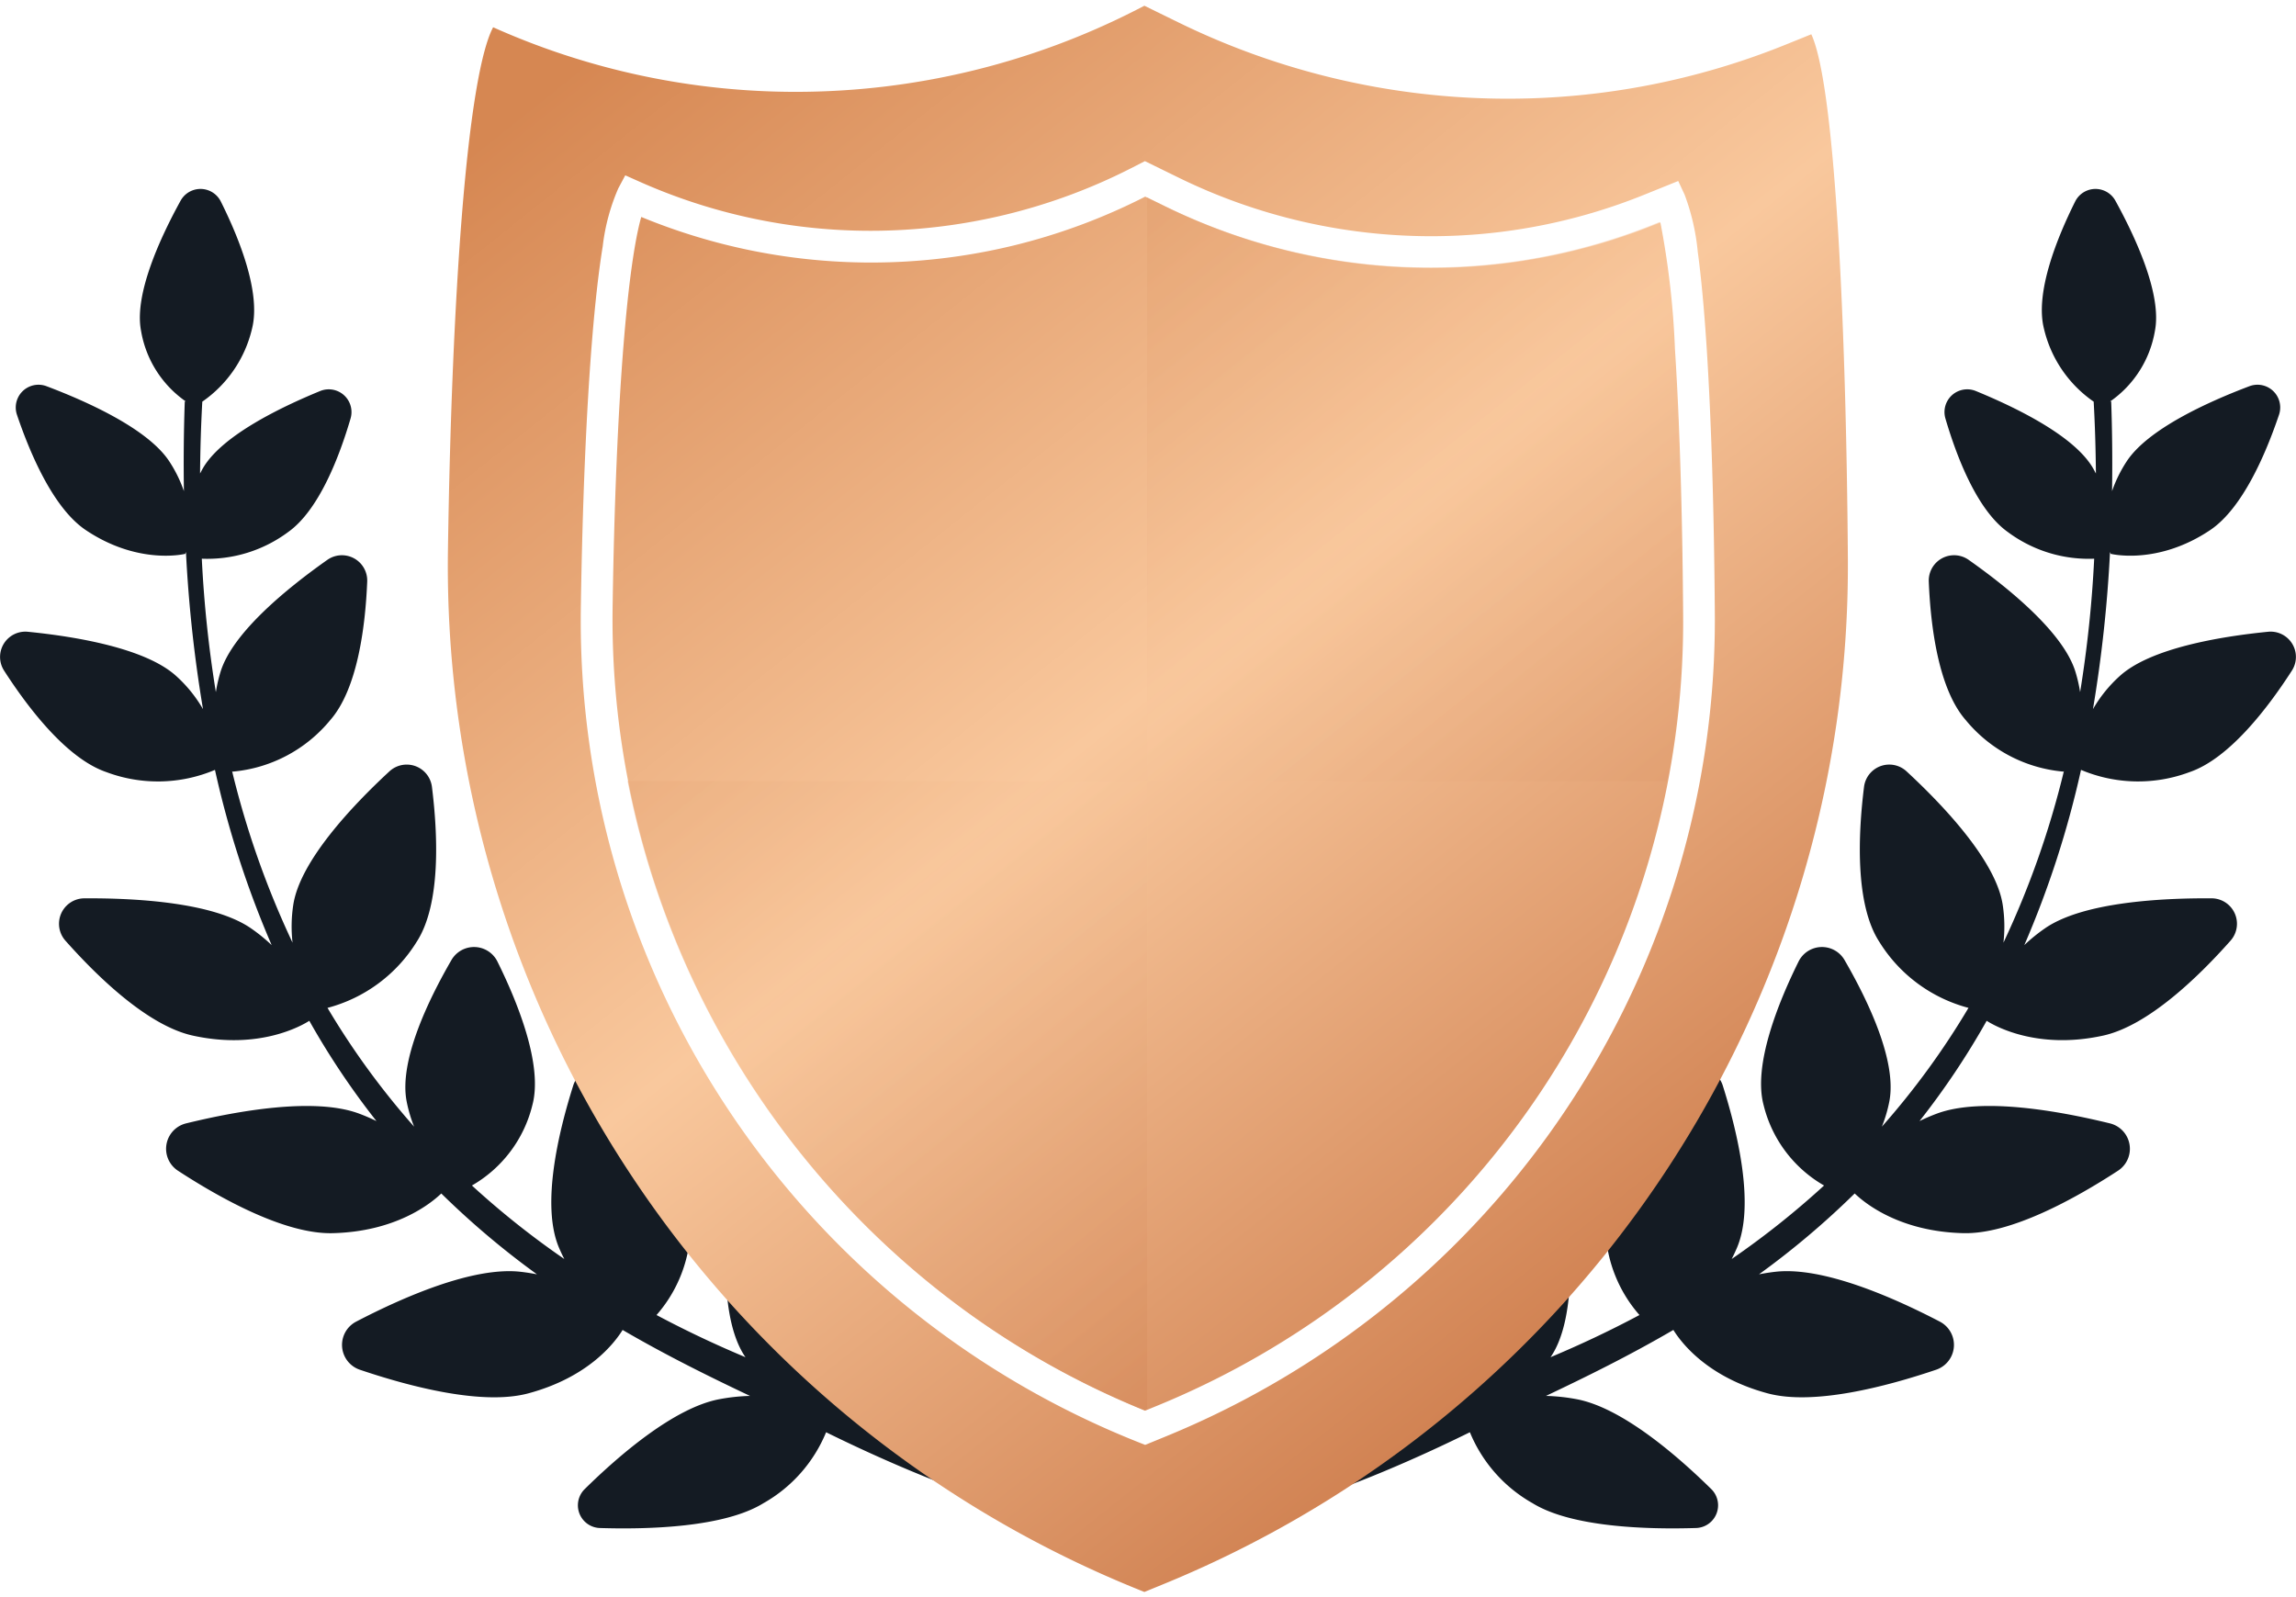 <svg xmlns="http://www.w3.org/2000/svg" xmlns:xlink="http://www.w3.org/1999/xlink" width="223.976" height="155.806" viewBox="0 0 223.976 155.806">
  <defs>
    <linearGradient id="linear-gradient" x1="0.206" y1="-0.043" x2="0.886" y2="0.923" gradientUnits="objectBoundingBox">
      <stop offset="0" stop-color="#d68752"/>
      <stop offset="0.473" stop-color="#f9c89d"/>
      <stop offset="1" stop-color="#c77140"/>
    </linearGradient>
  </defs>
  <g id="Gruppe_283" data-name="Gruppe 283" transform="translate(0 0.56)">
    <path id="Pfad_5411" data-name="Pfad 5411" d="M2530.847,685.642s-1.125-5.947-6.984-7.149c-4.532-.929-15.732-2.172-28.826-6.317a12.6,12.6,0,0,0,1.212-7.868c-.636-4.223-5.79-9.352-9.214-12.346a2.22,2.22,0,0,0-3.672,1.4c-.539,4.419-.912,11.458,1.473,15.026.018.026.036.047.053.073-2.877-1.207-5.783-2.573-8.678-4.116a13.376,13.376,0,0,0,3.32-8.568c.182-4.471-4-10.728-6.991-14.6a2.554,2.554,0,0,0-4.458.788c-1.443,4.561-3.139,11.655-1.394,15.794.167.392.342.764.525,1.12a82.681,82.681,0,0,1-9.011-7.169,12.457,12.457,0,0,0,5.9-7.853c1.042-3.9-1.444-10.026-3.414-14a2.546,2.546,0,0,0-4.481-.147c-2.237,3.861-5.146,9.852-4.37,13.81a13.636,13.636,0,0,0,.725,2.449,76.179,76.179,0,0,1-8.448-11.588,14.6,14.6,0,0,0,8.694-6.437c2.4-3.69,2.062-10.579,1.494-15.128a2.481,2.481,0,0,0-4.15-1.506c-3.577,3.309-8.76,8.763-9.385,13.072a13.974,13.974,0,0,0-.063,3.638,87.226,87.226,0,0,1-5.9-16.744l.045.058a13.907,13.907,0,0,0,9.522-5.015c2.69-3.059,3.439-9.215,3.616-13.515a2.469,2.469,0,0,0-3.881-2.135c-3.811,2.685-9.227,7.053-10.421,10.911a14.077,14.077,0,0,0-.461,2,116.868,116.868,0,0,1-1.372-13.018,13.228,13.228,0,0,0,8.433-2.609c2.993-2.133,4.983-7.336,6.078-11.067a2.218,2.218,0,0,0-2.959-2.686c-3.9,1.6-9.527,4.333-11.4,7.462-.119.2-.218.393-.322.589.021-2.286.085-4.612.218-7.011a11.973,11.973,0,0,0,4.849-7.11c.9-3.541-1.295-8.922-3.045-12.421a2.216,2.216,0,0,0-3.92-.075c-1.965,3.568-4.562,9.153-3.855,12.714a10.513,10.513,0,0,0,4.362,6.871h-.1c-.106,3.015-.126,5.924-.084,8.75a12.9,12.9,0,0,0-1.408-2.874c-2.057-3.171-7.946-5.834-12-7.364a2.218,2.218,0,0,0-2.875,2.8c1.285,3.8,3.557,9.13,6.723,11.247,5.164,3.455,9.689,2.309,9.689,2.309s.028-.065.069-.186a133.094,133.094,0,0,0,1.664,15.337,13.282,13.282,0,0,0-2.58-3.2c-2.981-2.748-9.844-3.885-14.511-4.349a2.468,2.468,0,0,0-2.308,3.8c2.342,3.636,6.1,8.562,9.966,9.888a14.308,14.308,0,0,0,10.6-.213,94.568,94.568,0,0,0,5.531,17.093,16.672,16.672,0,0,0-2.016-1.636c-3.669-2.534-11.208-2.958-16.268-2.927a2.483,2.483,0,0,0-1.827,4.14c3.133,3.53,8.04,8.292,12.425,9.253,6.521,1.429,10.687-1.013,11.359-1.445a76.033,76.033,0,0,0,6.55,9.783,18.568,18.568,0,0,0-1.738-.745c-4.333-1.587-11.79-.264-16.824.967a2.552,2.552,0,0,0-.8,4.621c4.17,2.719,10.44,6.2,15.074,6.092,6.149-.145,9.548-2.854,10.612-3.872a81.569,81.569,0,0,0,9.333,7.886c-.526-.1-1.071-.19-1.652-.253-4.623-.494-11.425,2.492-15.978,4.865a2.558,2.558,0,0,0,.362,4.7c4.828,1.633,11.936,3.51,16.429,2.3,5.847-1.573,8.4-4.9,9.194-6.185,4.388,2.557,8.623,4.632,12.428,6.436a18.625,18.625,0,0,0-3,.322c-4.4.834-9.754,5.449-13.132,8.773a2.217,2.217,0,0,0,1.486,3.792c4.85.15,12.154-.076,15.955-2.421a14.108,14.108,0,0,0,6.114-6.922C2519.514,688.956,2530.847,685.642,2530.847,685.642Z" transform="translate(-2412.166 -536.616)" fill="#141b23"/>
    <path id="Pfad_5412" data-name="Pfad 5412" d="M2412.166,685.642s1.125-5.947,6.984-7.149c4.532-.929,15.731-2.172,28.826-6.317a12.608,12.608,0,0,1-1.212-7.868c.635-4.223,5.79-9.352,9.214-12.346a2.22,2.22,0,0,1,3.672,1.4c.539,4.419.911,11.459-1.473,15.026-.018.026-.036.047-.054.073,2.877-1.207,5.784-2.573,8.678-4.116a13.371,13.371,0,0,1-3.32-8.568c-.181-4.471,4-10.728,6.991-14.6a2.554,2.554,0,0,1,4.458.788c1.443,4.561,3.139,11.655,1.394,15.794-.167.392-.342.764-.525,1.12a82.742,82.742,0,0,0,9.011-7.169,12.454,12.454,0,0,1-5.9-7.853c-1.042-3.9,1.444-10.026,3.414-14a2.546,2.546,0,0,1,4.481-.147c2.237,3.861,5.146,9.852,4.37,13.81a13.636,13.636,0,0,1-.725,2.448,76.16,76.16,0,0,0,8.448-11.588,14.6,14.6,0,0,1-8.695-6.437c-2.4-3.691-2.062-10.579-1.494-15.128a2.481,2.481,0,0,1,4.15-1.506c3.577,3.309,8.762,8.763,9.386,13.072a14.017,14.017,0,0,1,.063,3.638,87.275,87.275,0,0,0,5.9-16.744l-.045.058a13.907,13.907,0,0,1-9.522-5.015c-2.69-3.059-3.44-9.215-3.616-13.515a2.469,2.469,0,0,1,3.881-2.135c3.811,2.685,9.228,7.053,10.421,10.911a14.142,14.142,0,0,1,.46,2,116.983,116.983,0,0,0,1.373-13.018,13.228,13.228,0,0,1-8.433-2.609c-2.994-2.133-4.983-7.336-6.079-11.067a2.218,2.218,0,0,1,2.959-2.686c3.9,1.6,9.528,4.333,11.4,7.463.118.2.218.393.322.589-.022-2.286-.085-4.612-.218-7.011a11.971,11.971,0,0,1-4.849-7.11c-.9-3.541,1.3-8.922,3.045-12.421a2.216,2.216,0,0,1,3.92-.075c1.965,3.568,4.562,9.154,3.855,12.714a10.513,10.513,0,0,1-4.363,6.871h.1c.105,3.015.126,5.924.084,8.75a12.91,12.91,0,0,1,1.408-2.874c2.057-3.171,7.946-5.833,12-7.365a2.218,2.218,0,0,1,2.875,2.8c-1.285,3.8-3.557,9.13-6.723,11.247-5.164,3.455-9.689,2.309-9.689,2.309s-.028-.065-.069-.186a133.2,133.2,0,0,1-1.664,15.337,13.274,13.274,0,0,1,2.58-3.2c2.981-2.748,9.844-3.885,14.511-4.349a2.467,2.467,0,0,1,2.308,3.8c-2.341,3.636-6.1,8.562-9.965,9.888a14.309,14.309,0,0,1-10.6-.213,94.553,94.553,0,0,1-5.531,17.093,16.71,16.71,0,0,1,2.016-1.636c3.669-2.534,11.208-2.959,16.268-2.927a2.483,2.483,0,0,1,1.827,4.139c-3.132,3.531-8.04,8.292-12.424,9.254-6.522,1.429-10.687-1.013-11.36-1.445a75.955,75.955,0,0,1-6.55,9.783,18.579,18.579,0,0,1,1.738-.745c4.333-1.587,11.79-.264,16.824.967a2.552,2.552,0,0,1,.8,4.621c-4.171,2.719-10.44,6.2-15.073,6.092-6.15-.144-9.548-2.854-10.613-3.872a81.542,81.542,0,0,1-9.333,7.886c.526-.1,1.071-.19,1.652-.253,4.622-.495,11.424,2.492,15.978,4.865a2.558,2.558,0,0,1-.362,4.7c-4.828,1.633-11.937,3.51-16.429,2.3-5.847-1.573-8.4-4.9-9.194-6.185-4.388,2.557-8.623,4.632-12.428,6.436a18.631,18.631,0,0,1,3,.322c4.4.834,9.754,5.449,13.132,8.773a2.217,2.217,0,0,1-1.485,3.792c-4.85.15-12.155-.076-15.956-2.421a14.111,14.111,0,0,1-6.113-6.922C2423.5,688.956,2412.166,685.642,2412.166,685.642Z" transform="translate(-2306.871 -536.616)" fill="#141b23"/>
    <g id="Gruppe_171" data-name="Gruppe 171" transform="translate(43.687 0)">
      <path id="Differenzmenge_4" data-name="Differenzmenge 4" d="M67.949,154.746h0A107.679,107.679,0,0,1,.012,52.984C.2,40.346.677,29.025,1.387,20.244,2.164,10.637,3.212,4.364,4.419,2.1A72.232,72.232,0,0,0,34.013,8.4,73.026,73.026,0,0,0,67.141.415L67.949,0l3.4,1.665a73.115,73.115,0,0,0,31.97,7.405,72.367,72.367,0,0,0,27.229-5.292l2.458-.994c2.4,5.135,3.416,29.744,3.567,51.062a107,107,0,0,1-4.593,31.812A107.571,107.571,0,0,1,69.817,153.98l-1.868.766ZM17.307,16.544h0l-.679,1.273a19.873,19.873,0,0,0-1.519,5.651c-.394,2.419-.745,5.526-1.045,9.236-.561,6.946-.937,15.9-1.087,25.88A86.24,86.24,0,0,0,67.445,140.17l.581.229,2.048-.841a86.26,86.26,0,0,0,49.838-54.777,85.759,85.759,0,0,0,3.683-25.508c-.069-9.965-.347-18.951-.8-25.985-.244-3.734-.534-6.849-.863-9.259a21.622,21.622,0,0,0-1.285-5.6l-.621-1.331-3.3,1.332a55.472,55.472,0,0,1-20.861,4.054,56.023,56.023,0,0,1-24.49-5.672L68,15.159l-1.326.68A55.945,55.945,0,0,1,41.3,21.955a55.334,55.334,0,0,1-22.672-4.823l-1.318-.587ZM68.01,137.06h0A82.174,82.174,0,0,1,46.49,124.214a84.165,84.165,0,0,1-26.962-40.7A82.514,82.514,0,0,1,16.074,58.63c.146-9.893.518-18.771,1.076-25.676.59-7.286,1.259-10.737,1.717-12.349a59.012,59.012,0,0,0,10.268,3.176A58.917,58.917,0,0,0,41.3,25.053a58.964,58.964,0,0,0,13.7-1.617A58.942,58.942,0,0,0,68.03,18.622l1.982.97A58.921,58.921,0,0,0,82.665,24.08a58.889,58.889,0,0,0,13.2,1.5,58.536,58.536,0,0,0,22.021-4.28l.4-.159a81.9,81.9,0,0,1,1.419,12.35c.453,6.964.729,15.887.8,25.806a82.678,82.678,0,0,1-51.6,77.4l-.89.366Z" transform="translate(0)" stroke="rgba(0,0,0,0)" stroke-miterlimit="10" stroke-width="1" fill="url(#linear-gradient)"/>
    </g>
    <path id="Differenzmenge_5" data-name="Differenzmenge 5" d="M50.412,118.313h0a82.2,82.2,0,0,1-18.2-10.243A83.637,83.637,0,0,1,17.359,93.857,84.018,84.018,0,0,1,0,56.933H50.684V0l1.729.846A58.946,58.946,0,0,0,65.068,5.334a58.89,58.89,0,0,0,13.2,1.5,58.487,58.487,0,0,0,22.02-4.282l.4-.159a81.617,81.617,0,0,1,1.42,12.35c.189,2.9.352,6.23.471,9.639.181,5.143.288,10.432.327,16.167a84.043,84.043,0,0,1-1.491,16.382H50.684V118.2l-.273.112Z" transform="translate(61.216 18.697)" stroke="rgba(0,0,0,0)" stroke-miterlimit="10" stroke-width="1" opacity="0.45" fill="url(#linear-gradient)" style="mix-blend-mode: multiply;isolation: isolate"/>
  </g>
</svg>
